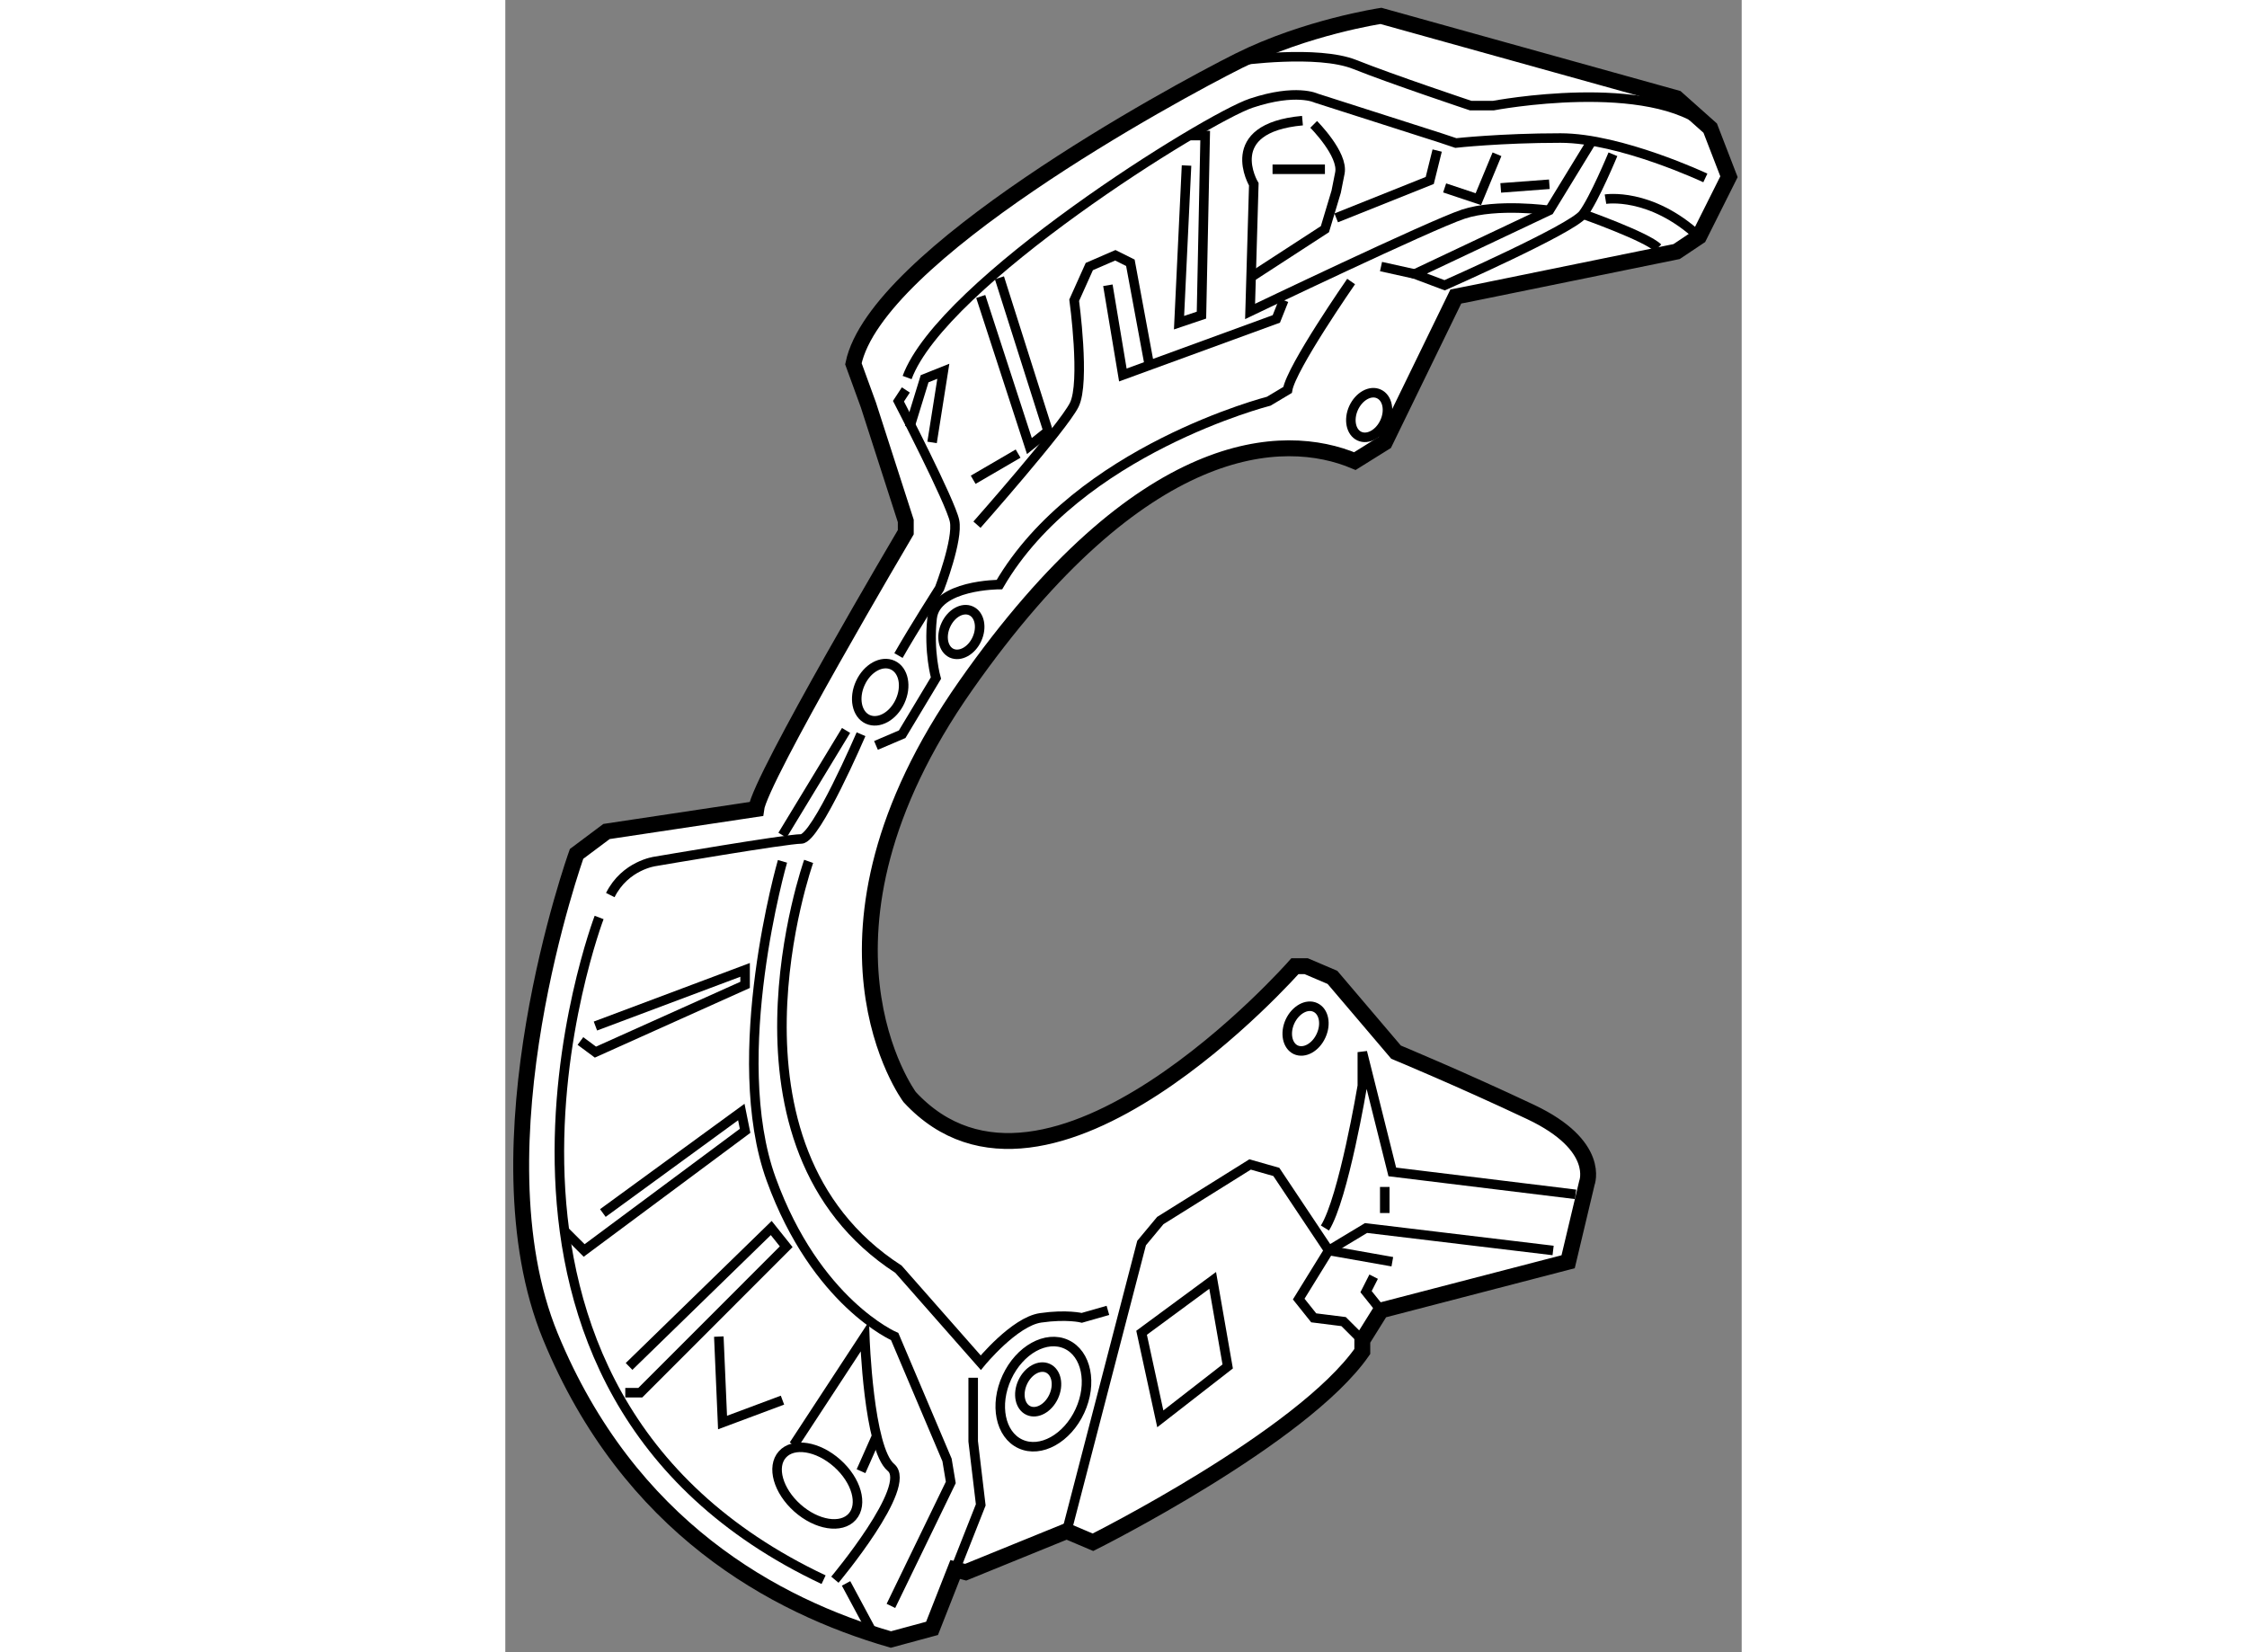 <?xml version="1.0" encoding="utf-8"?>
<!-- Generator: Adobe Illustrator 15.1.0, SVG Export Plug-In . SVG Version: 6.00 Build 0)  -->
<!DOCTYPE svg PUBLIC "-//W3C//DTD SVG 1.1//EN" "http://www.w3.org/Graphics/SVG/1.1/DTD/svg11.dtd">
<svg version="1.1" xmlns="http://www.w3.org/2000/svg" xmlns:xlink="http://www.w3.org/1999/xlink" x="0px" y="0px" width="244.8px"
	 height="180px" viewBox="141.72 27.314 38.925 52.017" enable-background="new 0 0 244.8 180" xml:space="preserve">
	
<rect x="141.72" y="27.314" width="38.925" height="52.017" fill="#808080" stroke="none"/>
	
<g><path fill="#FFFFFF" stroke="#000000" stroke-width="0.5" d="M168.702,69.511l0.588-0.942l5.891-1.531l0.589-2.475
				c0,0,0.47-1.179-1.765-2.238c-2.242-1.058-4.242-1.886-4.242-1.886l-2.002-2.354l-0.828-0.353h-0.353c0,0-7.772,8.834-12.13,4.12
				c0,0-3.771-5.063,1.765-12.954c5.537-7.891,10.015-8.011,12.252-7.067l0.941-0.587l2.237-4.595l0.59-0.117l6.361-1.298
				l0.705-0.471l0.944-1.885l-0.591-1.53l-1.059-0.943l-9.307-2.591c0,0-2.357,0.354-4.475,1.412
				c-2.121,1.062-11.427,6.125-12.134,9.541l0.472,1.296l1.177,3.652v0.354c0,0-4.592,7.772-4.71,8.715l-4.712,0.708l-0.942,0.705
				c0,0-3.299,9.187-0.823,15.196c2.474,6.005,7.065,8.479,10.718,9.538l1.296-0.351l0.729-1.854l0.33,0.086l3.181-1.294l0.826,0.351
				c0,0,6.596-3.296,8.48-6.006V69.511z"></path><path fill="none" stroke="#000000" stroke-width="0.3" d="M151.27,54.433c0,0-3.181,8.951,2.828,12.84l2.591,2.943
				c0,0,1.058-1.294,1.884-1.412c0.823-0.119,1.297,0,1.297,0l0.822-0.235"></path><path fill="none" stroke="#000000" stroke-width="0.3" d="M144.673,56.199c0,0-5.652,14.842,7.067,20.849"></path><ellipse transform="matrix(0.908 0.419 -0.419 0.908 44.449 -59.93)" fill="none" stroke="#000000" stroke-width="0.3" cx="158.646" cy="71.215" rx="1.266" ry="1.727"></ellipse><ellipse transform="matrix(0.908 0.419 -0.419 0.908 44.282 -59.849)" fill="none" stroke="#000000" stroke-width="0.3" cx="158.552" cy="71.005" rx="0.537" ry="0.733"></ellipse><path fill="none" stroke="#000000" stroke-width="0.3" d="M167.401,59.923c-0.168,0.367-0.523,0.566-0.796,0.441
				c-0.265-0.126-0.349-0.524-0.18-0.892c0.171-0.367,0.527-0.566,0.796-0.441C167.493,59.156,167.572,59.556,167.401,59.923z"></path><path fill="none" stroke="#000000" stroke-width="0.3" d="M156.566,47.438c-0.168,0.366-0.524,0.563-0.796,0.441
				c-0.267-0.125-0.35-0.524-0.18-0.892c0.168-0.368,0.525-0.566,0.795-0.441C156.654,46.67,156.736,47.068,156.566,47.438z"></path><path fill="none" stroke="#000000" stroke-width="0.3" d="M154.147,49.396c-0.218,0.473-0.673,0.723-1.019,0.564
				c-0.343-0.159-0.448-0.67-0.23-1.141c0.217-0.474,0.674-0.724,1.018-0.565C154.263,48.413,154.365,48.926,154.147,49.396z"></path><path fill="none" stroke="#000000" stroke-width="0.3" d="M169.406,40.604c-0.169,0.367-0.526,0.565-0.796,0.442
				c-0.269-0.124-0.349-0.524-0.183-0.889c0.171-0.37,0.528-0.567,0.796-0.441C169.492,39.839,169.575,40.237,169.406,40.604z"></path><line fill="none" stroke="#000000" stroke-width="0.3" x1="165.875" y1="32.643" x2="167.524" y2="32.643"></line><line fill="none" stroke="#000000" stroke-width="0.3" x1="156.45" y1="42.419" x2="157.864" y2="41.595"></line><polyline fill="none" stroke="#000000" stroke-width="0.3" points="157.276,36.059 158.808,40.887 158.22,41.357 156.688,36.648 
						"></polyline><polyline fill="none" stroke="#000000" stroke-width="0.3" points="163.282,31.583 163.754,31.583 163.637,37.235 162.931,37.473 
				163.167,32.525 		"></polyline><line fill="none" stroke="#000000" stroke-width="0.3" x1="152.448" y1="50.311" x2="150.446" y2="53.609"></line><path fill="none" stroke="#000000" stroke-width="0.3" d="M168.349,36.177c0,0-1.883,2.708-2.001,3.414l-0.592,0.354
				c0,0-6.005,1.532-8.479,5.773c0,0-2,0-2.12,1.059c-0.117,1.059,0.12,1.885,0.12,1.885l-1.063,1.768l-0.824,0.352"></path><line fill="none" stroke="#000000" stroke-width="0.3" x1="169.29" y1="35.706" x2="170.351" y2="35.941"></line><path fill="none" stroke="#000000" stroke-width="0.3" d="M161.988,38.767l-0.589-3.18l-0.474-0.236l-0.819,0.355l-0.476,1.06
				c0,0,0.355,2.59,0,3.297c-0.354,0.706-3.061,3.77-3.061,3.77"></path><polyline fill="none" stroke="#000000" stroke-width="0.3" points="166.229,36.766 165.994,37.355 161.162,39.12 160.691,36.295 
						"></polyline><path fill="none" stroke="#000000" stroke-width="0.3" d="M175.651,34.056c0,0,2.002,0.707,2.354,1.061"></path><path fill="none" stroke="#000000" stroke-width="0.3" d="M176.357,33.584c0,0,1.414-0.234,2.944,1.179"></path><line fill="none" stroke="#000000" stroke-width="0.3" x1="173.059" y1="33.23" x2="174.59" y2="33.115"></line><polyline fill="none" stroke="#000000" stroke-width="0.3" points="171.293,33.23 172.354,33.584 172.941,32.171 		"></polyline><polyline fill="none" stroke="#000000" stroke-width="0.3" points="167.879,34.173 170.824,32.996 171.058,32.054 		"></polyline><path fill="none" stroke="#000000" stroke-width="0.3" d="M165.168,36.059l2.356-1.53l0.354-1.179c0,0,0,0,0.117-0.589
				c0.116-0.59-0.825-1.531-0.825-1.531"></path><path fill="none" stroke="#000000" stroke-width="0.3" d="M174.59,33.938c0,0-1.648-0.233-2.71,0.118
				c-1.056,0.353-6.712,3.063-6.712,3.063l0.117-4.003c0,0-1.061-1.768,1.532-2.004"></path><path fill="none" stroke="#000000" stroke-width="0.3" d="M175.887,31.817l-1.297,2.12l-4.239,2.004l0.942,0.354
				c0,0,4.003-1.767,4.358-2.239c0.355-0.472,0.94-1.885,0.94-1.885"></path><path fill="none" stroke="#000000" stroke-width="0.3" d="M152.919,50.43c0,0-1.416,3.297-1.885,3.297
				c-0.472,0-4.595,0.706-4.595,0.706s-0.942,0.118-1.414,1.061"></path><path fill="none" stroke="#000000" stroke-width="0.3" d="M154.33,39.591l-0.232,0.354c0,0,1.647,3.179,1.765,3.77
				s-0.471,2.12-0.471,2.12s-0.826,1.295-1.294,2.118"></path><path fill="none" stroke="#000000" stroke-width="0.3" d="M164.815,29.226c0,0,2.472-0.351,3.651,0.119
				c1.179,0.471,3.648,1.294,3.648,1.294h0.711c0,0,4.945-0.94,6.829,0.709"></path><path fill="none" stroke="#000000" stroke-width="0.3" d="M179.501,32.916c0,0-2.67-1.256-4.558-1.256
				c-1.885,0-3.298,0.157-3.298,0.157l-0.469-0.157l-3.926-1.256c0,0-0.631-0.313-2.043,0.157c-1.412,0.471-9.738,5.655-10.837,8.639
				"></path><line fill="none" stroke="#000000" stroke-width="0.3" x1="152.919" y1="73.632" x2="153.389" y2="72.573"></line><polyline fill="none" stroke="#000000" stroke-width="0.3" points="154.45,40.769 154.921,39.238 155.51,39.003 155.156,41.243 		
				"></polyline><ellipse transform="matrix(0.665 -0.747 0.747 0.665 -4.519 138.02)" fill="none" stroke="#000000" stroke-width="0.3" cx="151.504" cy="74.044" rx="0.942" ry="1.473"></ellipse><polyline fill="none" stroke="#000000" stroke-width="0.3" points="148.442,69.394 148.559,72.1 150.446,71.395 		"></polyline><line fill="none" stroke="#000000" stroke-width="0.3" x1="152.448" y1="77.165" x2="153.271" y2="78.697"></line><path fill="none" stroke="#000000" stroke-width="0.3" d="M152.096,77.048c0,0,2.47-2.945,1.765-3.534
				c-0.707-0.589-0.824-4.12-0.824-4.12l-2.236,3.414"></path><polyline fill="none" stroke="#000000" stroke-width="0.3" points="145.497,71.16 145.97,71.16 150.563,66.565 150.092,65.976 
				145.616,70.334 		"></polyline><polyline fill="none" stroke="#000000" stroke-width="0.3" points="143.612,66.095 144.202,66.683 149.269,62.916 149.15,62.324 
				144.791,65.504 		"></polyline><polyline fill="none" stroke="#000000" stroke-width="0.3" points="144.085,60.088 144.557,60.438 149.269,58.321 149.269,57.849 
				144.557,59.617 		"></polyline><path fill="none" stroke="#000000" stroke-width="0.3" d="M153.86,77.873l1.885-3.887l-0.118-0.707l-1.648-3.886
				c0,0-2.476-1.062-3.887-4.948c-1.415-3.888,0.354-10.013,0.354-10.013"></path><polygon fill="none" stroke="#000000" stroke-width="0.3" points="161.752,69.274 163.99,67.625 164.463,70.334 162.341,71.984 		
				"></polygon><polyline fill="none" stroke="#000000" stroke-width="0.3" points="169.058,67.508 168.819,67.979 169.29,68.568 		"></polyline><polyline fill="none" stroke="#000000" stroke-width="0.3" points="169.646,67.037 167.644,66.683 166.699,68.213 167.171,68.804 
				168.112,68.922 168.702,69.511 		"></polyline><polyline fill="none" stroke="#000000" stroke-width="0.3" points="155.885,76.727 156.688,74.692 156.45,72.69 156.45,70.689 		
				"></polyline><line fill="none" stroke="#000000" stroke-width="0.3" x1="169.408" y1="64.683" x2="169.408" y2="65.504"></line><path fill="none" stroke="#000000" stroke-width="0.3" d="M175.416,64.916l-5.771-0.706l-0.943-3.771V61.5
				c0,0-0.59,3.533-1.178,4.476"></path><polyline fill="none" stroke="#000000" stroke-width="0.3" points="159.396,75.519 161.752,66.449 162.341,65.741 165.168,63.975 
				165.994,64.21 167.644,66.683 168.819,65.976 174.708,66.683 		"></polyline></g>


</svg>